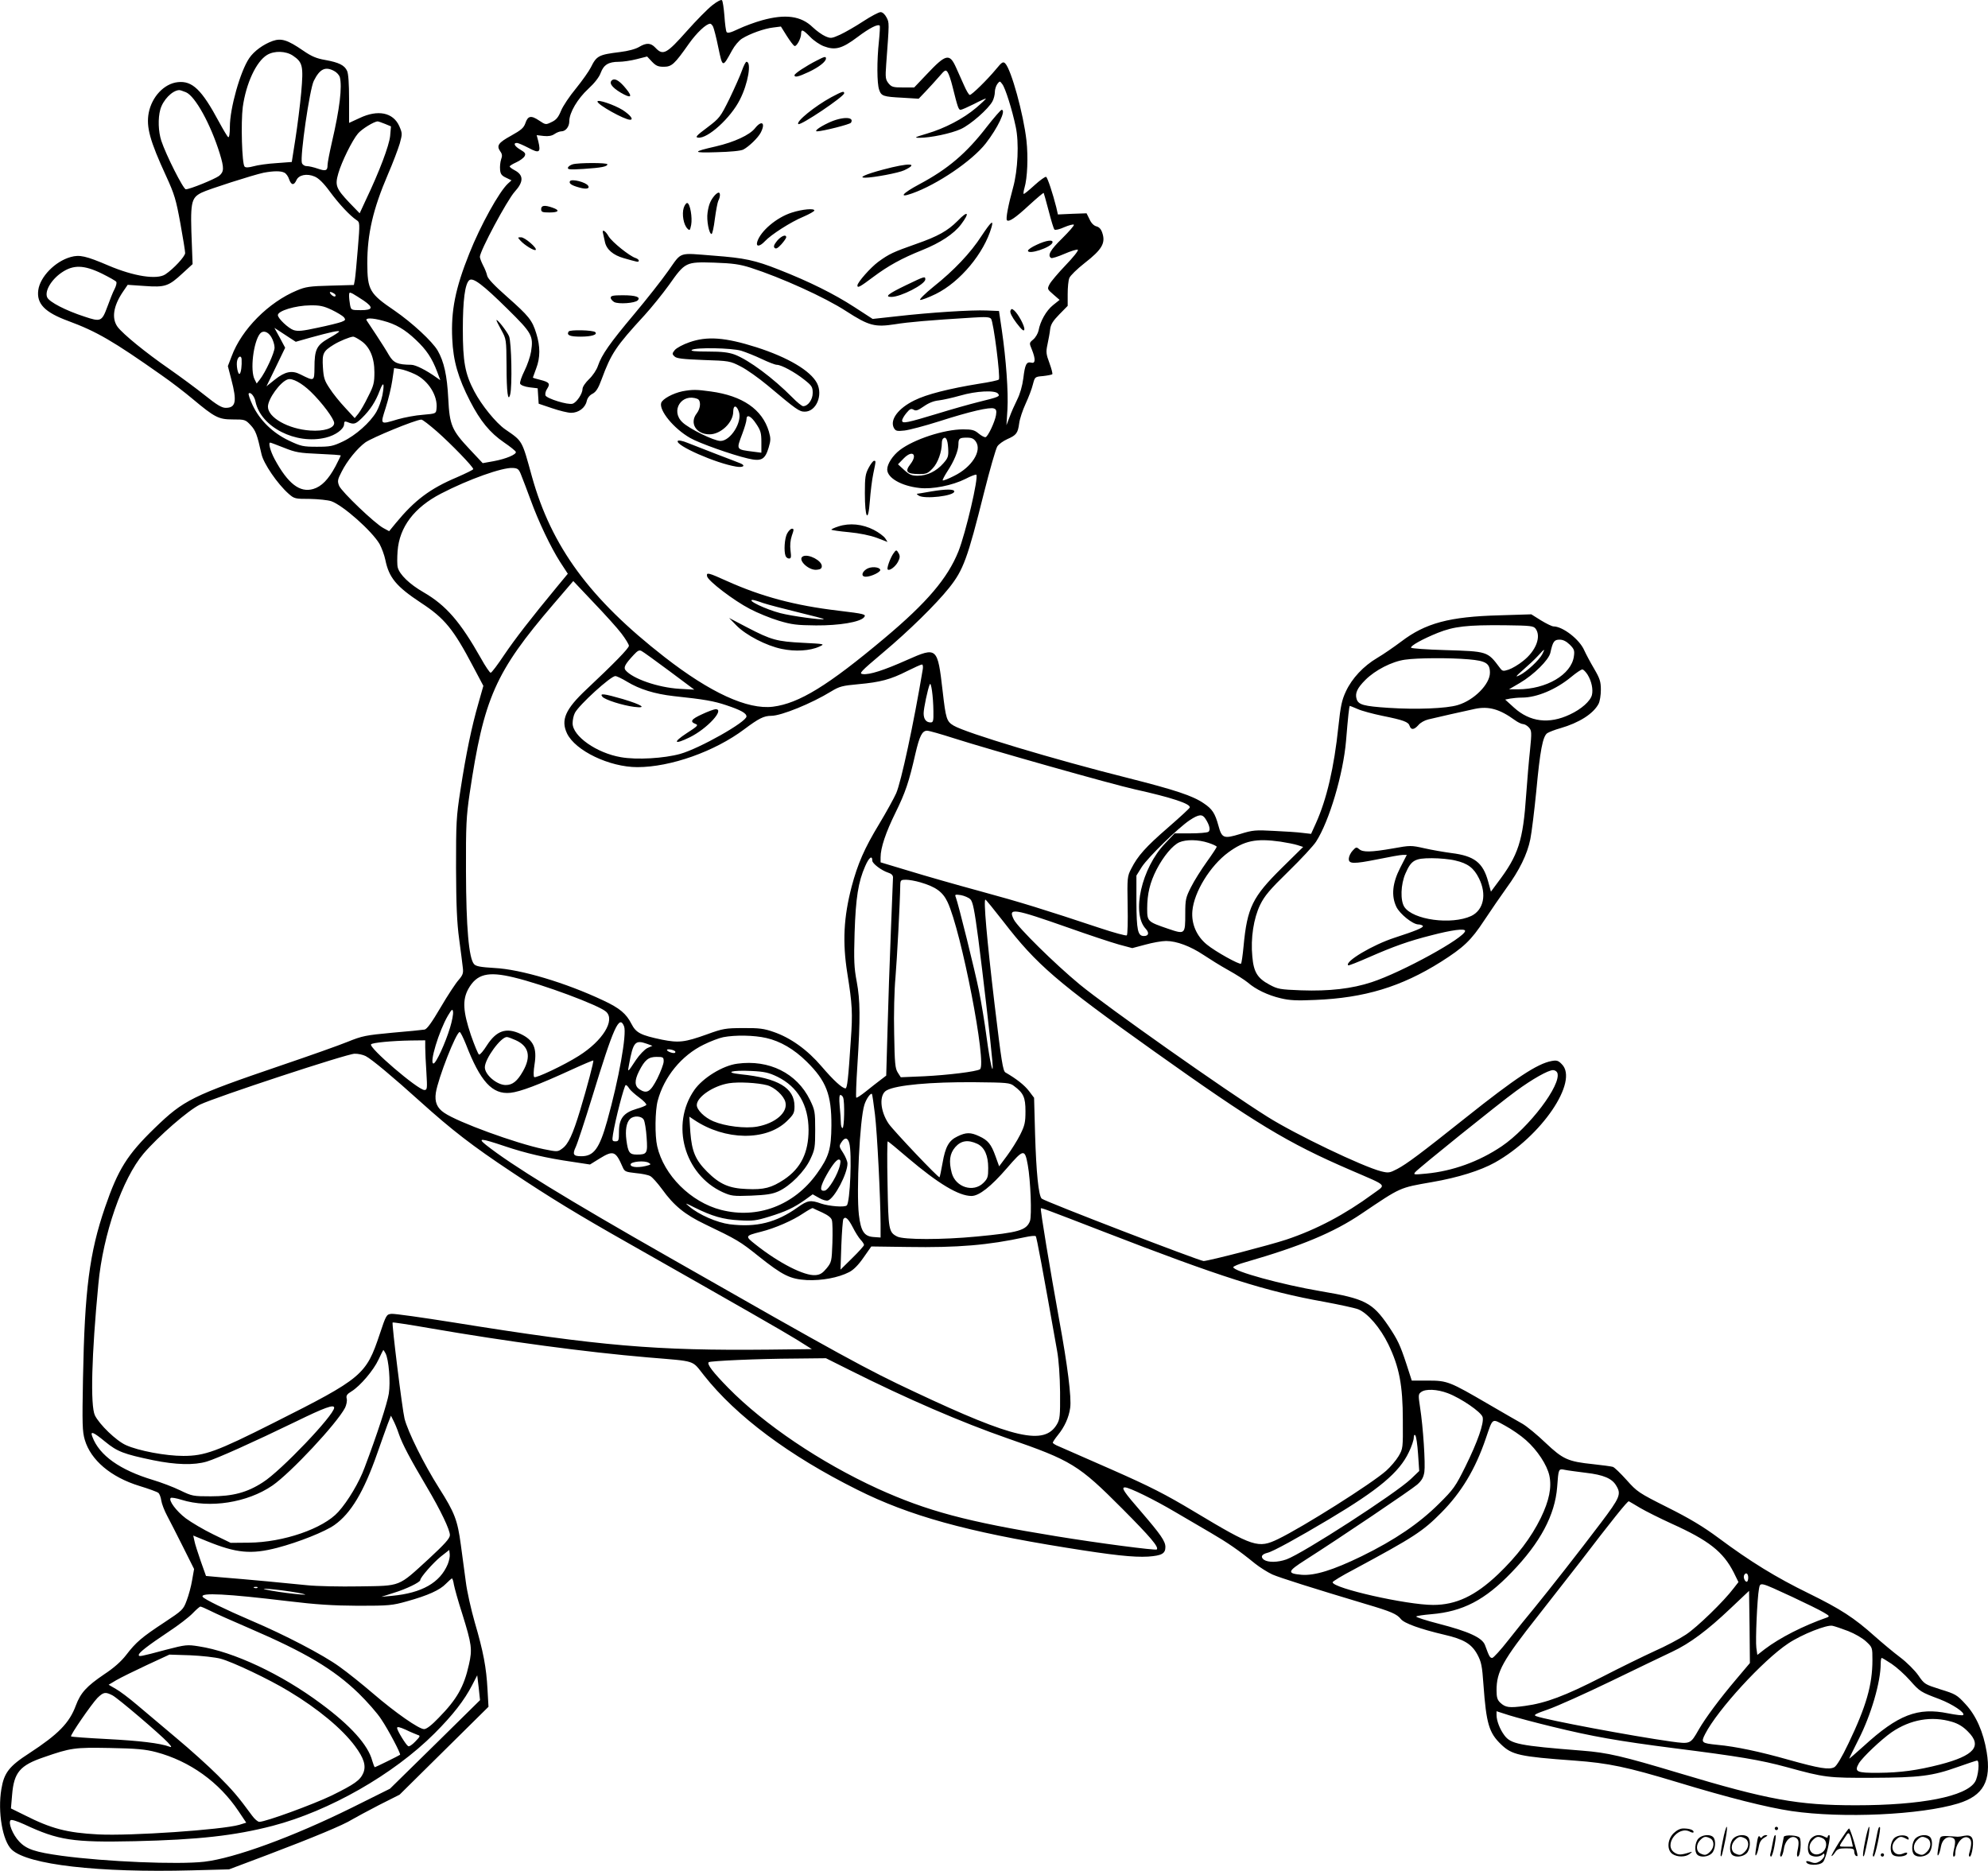 <svg version="1.0" xmlns="http://www.w3.org/2000/svg"
  viewBox="0 0 1200.611 1129.878"
 preserveAspectRatio="xMidYMid meet">
<g transform="translate(-0.183,1130.324) scale(0.1,-0.1)"
fill="#000000" stroke="none">
<path d="M4303 11271 c-28 -22 -96 -91 -152 -154 -124 -140 -145 -151 -191
-102 -28 30 -54 31 -98 5 -21 -13 -66 -25 -115 -31 -129 -16 -142 -22 -177
-93 -11 -22 -51 -79 -89 -126 -39 -47 -80 -108 -91 -136 -16 -39 -29 -55 -57
-68 -35 -17 -36 -17 -75 9 -49 33 -68 29 -83 -15 -10 -29 -25 -42 -86 -76 -78
-43 -90 -60 -66 -95 12 -16 13 -28 5 -49 -5 -16 -8 -43 -6 -62 2 -26 10 -36
36 -48 l33 -16 -21 -19 c-53 -48 -167 -254 -234 -423 -85 -212 -111 -346 -103
-515 6 -134 35 -235 108 -377 62 -120 119 -190 205 -249 37 -25 69 -51 71 -57
5 -15 -58 -42 -133 -56 l-67 -12 -78 83 c-109 116 -122 146 -130 307 -7 140
-26 224 -64 290 -33 56 -153 167 -260 241 -152 103 -164 125 -165 285 0 178
34 327 125 539 30 69 61 152 71 185 16 59 16 62 -3 106 -37 82 -129 101 -240
48 l-63 -29 0 144 c0 90 -4 154 -12 170 -15 34 -49 51 -132 66 -52 9 -82 21
-134 57 -93 64 -131 76 -183 58 -56 -20 -113 -61 -142 -104 -54 -79 -117 -303
-117 -415 0 -41 -4 -66 -10 -62 -5 3 -30 45 -56 93 -104 194 -161 249 -249
239 -82 -9 -156 -88 -175 -185 -16 -86 7 -169 105 -382 51 -111 60 -143 86
-285 16 -88 29 -169 29 -180 0 -20 -70 -96 -120 -129 -51 -33 -189 -12 -342
53 -138 59 -176 67 -229 52 -94 -26 -185 -119 -196 -200 -11 -82 39 -134 180
-186 173 -64 271 -121 562 -326 61 -42 146 -108 190 -145 134 -112 157 -124
243 -124 72 0 76 -1 107 -34 31 -33 40 -58 66 -175 12 -57 97 -181 164 -240
34 -30 39 -31 128 -31 51 -1 109 -7 130 -14 72 -26 245 -180 291 -258 13 -24
29 -67 35 -96 22 -108 66 -161 216 -260 142 -93 195 -158 314 -384 l62 -117
-30 -106 c-41 -142 -75 -306 -108 -521 -26 -166 -27 -200 -27 -474 1 -222 5
-328 19 -430 10 -74 20 -152 22 -172 4 -32 0 -44 -26 -74 -17 -19 -66 -93
-108 -165 -53 -90 -82 -131 -97 -134 -11 -2 -99 -11 -195 -19 -160 -15 -181
-19 -270 -55 -54 -22 -232 -85 -397 -141 -545 -186 -591 -209 -768 -380 -166
-161 -221 -249 -300 -479 -94 -275 -123 -496 -133 -1036 -5 -272 -4 -317 11
-368 36 -122 157 -225 329 -278 56 -17 108 -36 115 -42 7 -5 15 -26 18 -47 3
-20 19 -61 35 -91 16 -30 59 -114 96 -188 l67 -134 -12 -68 c-6 -37 -21 -92
-33 -123 -20 -54 -25 -59 -134 -131 -137 -90 -172 -120 -231 -197 -30 -39 -75
-79 -133 -117 -106 -72 -142 -111 -171 -188 -39 -106 -106 -174 -282 -289
-121 -78 -152 -118 -168 -217 -23 -136 7 -313 63 -365 96 -91 523 -140 1087
-125 l225 6 231 87 c277 105 462 182 512 214 20 12 93 51 162 87 l125 63 269
266 268 265 -6 105 c-7 132 -25 228 -77 405 -22 77 -47 187 -54 245 -8 58 -21
158 -30 223 -20 149 -37 194 -131 342 -93 147 -188 339 -209 420 -14 57 -78
575 -72 581 2 2 107 -14 233 -36 452 -78 932 -143 1309 -175 297 -25 263 -14
338 -108 196 -248 515 -486 926 -691 313 -157 661 -254 1261 -350 285 -46 408
-59 496 -54 82 6 104 18 104 58 0 35 -29 76 -144 210 -107 123 -125 150 -100
150 26 0 175 -73 302 -148 64 -38 162 -95 217 -127 101 -59 167 -104 265 -184
30 -24 78 -54 106 -67 46 -20 245 -83 569 -180 149 -44 183 -59 207 -89 20
-26 118 -61 263 -95 117 -27 164 -55 199 -119 24 -45 29 -68 37 -184 17 -233
33 -289 106 -359 66 -64 112 -74 443 -98 206 -15 319 -39 620 -130 313 -95
544 -153 692 -175 309 -45 779 -23 1006 46 152 47 201 135 172 311 -20 121
-64 220 -127 288 -52 57 -61 62 -152 90 -94 30 -97 31 -134 85 -21 30 -70 79
-110 109 -40 30 -108 87 -152 126 -126 113 -207 165 -400 260 -197 96 -353
192 -545 335 -92 68 -173 117 -307 184 -175 88 -184 94 -248 166 -37 41 -74
77 -83 79 -10 3 -62 10 -117 16 -154 16 -183 29 -289 129 -50 48 -113 100
-141 116 -27 15 -119 68 -203 117 -235 137 -249 143 -365 143 l-99 0 -33 102
c-38 115 -52 144 -108 228 -97 142 -142 165 -410 210 -235 40 -527 120 -527
145 0 5 33 19 73 30 336 97 533 179 700 292 242 163 228 157 428 192 156 27
291 69 379 118 281 157 508 491 404 594 -21 22 -31 25 -62 19 -86 -16 -218
-103 -518 -342 -276 -220 -357 -280 -414 -310 -46 -24 -53 -25 -97 -14 -111
28 -518 223 -686 329 -257 161 -971 665 -1135 800 -150 124 -372 343 -397 391
-37 74 -6 69 330 -49 121 -43 257 -88 303 -101 l82 -22 79 21 c43 12 99 22
125 22 64 0 148 -32 226 -84 36 -24 103 -66 150 -92 47 -26 100 -60 118 -75
47 -41 121 -77 199 -95 53 -13 98 -15 208 -10 297 12 519 79 759 230 137 87
182 129 262 251 40 60 100 148 134 195 77 105 126 204 144 295 8 39 24 169 36
290 23 247 39 330 66 350 11 7 46 21 79 30 114 33 199 87 231 147 8 15 14 53
14 85 0 50 -6 68 -41 128 -23 39 -49 88 -59 110 -28 66 -130 145 -186 145 -9
0 -42 16 -75 36 l-59 37 -192 -6 c-303 -8 -447 -47 -593 -158 -44 -33 -109
-78 -145 -99 -83 -49 -153 -123 -190 -203 -24 -51 -32 -88 -45 -211 -26 -249
-71 -441 -136 -585 l-29 -64 -52 6 c-29 4 -107 9 -173 12 -110 6 -127 5 -204
-19 -99 -30 -110 -26 -131 52 -20 73 -37 99 -86 132 -67 47 -174 82 -462 155
-443 111 -978 272 -1051 316 -42 25 -47 41 -66 207 -31 268 -33 270 -216 189
-139 -62 -226 -90 -266 -85 -26 3 -15 14 122 130 156 131 319 291 399 391 86
108 111 176 211 576 35 139 71 264 80 278 9 14 36 33 60 44 55 24 64 36 72 95
3 26 21 80 39 119 18 39 38 91 44 117 12 45 12 46 61 50 27 3 52 8 56 11 3 4
-5 34 -17 67 -20 54 -22 67 -12 113 6 29 14 70 16 91 4 31 17 51 56 91 l50 51
0 71 c0 40 4 83 10 97 5 14 47 55 93 91 104 81 127 120 106 182 -7 22 -19 35
-35 39 -16 4 -32 20 -42 43 l-18 36 -86 -3 -87 -4 -10 44 c-21 83 -52 177 -61
183 -5 3 -37 -20 -70 -50 -34 -31 -63 -55 -66 -53 -2 3 0 19 5 36 18 61 23
187 12 287 -18 160 -92 428 -128 465 -13 13 -20 9 -56 -35 -53 -64 -146 -155
-158 -155 -6 0 -21 26 -35 58 -14 31 -35 79 -47 105 -40 90 -61 86 -177 -37
l-77 -81 -68 0 c-59 0 -69 3 -87 25 -18 23 -20 34 -14 115 19 256 19 250 2
283 -10 19 -24 32 -36 32 -11 0 -58 -25 -104 -55 -47 -31 -110 -67 -140 -81
-51 -23 -57 -24 -89 -10 -19 8 -54 33 -77 55 -70 68 -164 81 -305 42 -44 -12
-108 -36 -144 -53 -46 -22 -65 -27 -71 -18 -4 6 -10 50 -13 97 -4 48 -10 90
-15 95 -5 5 -30 -8 -59 -31z m5 -128 c5 -10 20 -67 32 -127 26 -123 25 -123
83 -17 15 28 42 60 60 71 48 30 135 61 188 67 l47 6 35 -56 c19 -30 40 -58 46
-61 12 -8 41 44 41 74 0 29 11 25 55 -20 21 -22 58 -47 82 -56 68 -26 110 -15
203 55 73 55 124 81 135 69 2 -2 0 -44 -5 -93 -13 -120 -12 -255 1 -293 13
-39 24 -43 141 -49 l98 -6 42 44 c24 25 60 65 81 89 36 42 40 44 52 27 7 -10
20 -48 29 -85 32 -129 37 -142 49 -142 7 0 43 16 81 35 38 20 70 34 72 33 1
-2 -25 -27 -59 -56 -78 -66 -189 -124 -298 -156 -74 -22 -79 -25 -44 -25 67 0
191 26 250 53 59 27 167 122 191 168 8 15 14 40 14 56 0 15 7 37 15 48 15 19
15 19 30 -1 18 -23 59 -152 81 -257 21 -95 13 -264 -16 -368 -29 -105 -45
-189 -37 -197 12 -12 51 14 135 92 46 42 85 75 87 73 1 -2 15 -50 30 -108 15
-58 30 -109 35 -113 4 -5 31 1 59 14 28 12 55 19 58 15 4 -4 -28 -40 -70 -82
-72 -70 -91 -104 -67 -119 5 -3 41 8 80 25 39 17 75 28 81 25 6 -4 -27 -45
-73 -93 -46 -48 -90 -100 -98 -116 -14 -28 -14 -29 23 -61 l38 -33 -40 -32
c-41 -33 -77 -97 -87 -153 -4 -18 -18 -42 -32 -54 -25 -21 -25 -21 -8 -62 23
-58 21 -85 -4 -78 -29 7 -38 -10 -48 -94 -6 -47 -20 -95 -37 -129 -15 -30 -36
-77 -46 -105 l-19 -50 6 96 c6 105 -8 301 -34 479 l-17 115 -75 3 c-90 4 -341
-12 -542 -35 l-146 -16 -111 72 c-122 79 -270 153 -456 226 -144 57 -207 70
-391 84 -220 17 -192 27 -276 -91 -40 -57 -133 -175 -207 -263 -147 -175 -195
-244 -218 -311 -8 -25 -32 -60 -54 -81 -21 -20 -39 -46 -39 -58 0 -29 -35 -82
-60 -90 -28 -9 -156 31 -164 50 -3 9 1 27 10 40 20 31 14 40 -41 54 -25 6 -45
12 -45 14 0 1 9 26 20 55 25 65 25 133 1 210 -25 82 -45 106 -177 223 -76 67
-116 109 -120 127 -3 15 -14 43 -25 63 -10 20 -19 43 -19 51 0 36 165 343 210
393 55 60 55 101 0 130 -17 9 -30 19 -30 23 0 4 18 15 40 25 22 10 45 27 50
37 8 15 4 22 -25 39 -36 21 -46 41 -21 41 7 0 39 -14 70 -30 65 -35 75 -28 59
39 l-10 38 43 -5 c29 -3 49 1 65 12 13 9 31 16 41 16 26 0 48 28 48 61 0 52
50 136 115 196 38 35 66 71 75 97 18 48 47 66 109 66 25 0 73 7 108 16 l63 16
29 -31 c24 -25 37 -31 71 -31 49 0 65 15 153 140 46 65 104 120 128 120 5 0
12 -8 17 -17z m-2537 -176 c59 -40 64 -62 50 -222 -7 -77 -23 -203 -35 -280
l-22 -140 -93 -7 c-52 -3 -114 -12 -138 -19 -30 -8 -47 -9 -54 -2 -16 16 -23
267 -11 360 20 143 81 274 146 314 44 27 114 25 157 -4z m248 -92 c16 -8 31
-25 35 -37 15 -59 0 -189 -48 -395 -14 -61 -26 -123 -26 -137 0 -34 -11 -38
-60 -21 -23 8 -53 15 -66 15 -13 0 -25 8 -29 19 -12 38 47 447 72 496 36 72
69 88 122 60z m-894 -129 c56 -24 149 -193 204 -370 27 -88 26 -110 -4 -135
-27 -20 -176 -81 -201 -81 -15 0 -120 208 -148 293 -18 55 -21 135 -6 189 16
57 71 114 113 117 4 1 23 -5 42 -13z m1202 -191 l36 -15 -5 -58 c-6 -58 -64
-213 -147 -387 l-37 -80 -62 64 c-81 86 -88 104 -67 177 20 70 84 200 119 241
23 27 97 73 119 73 4 0 24 -7 44 -15z m-607 -295 c10 -5 23 -23 28 -40 13 -36
29 -38 44 -5 14 32 63 42 110 22 24 -10 54 -39 92 -91 56 -76 122 -146 161
-172 20 -13 21 -16 8 -171 -7 -87 -15 -172 -18 -190 l-6 -31 -142 -4 c-124 -3
-150 -7 -202 -29 -171 -71 -334 -235 -394 -397 l-23 -60 21 -81 c35 -133 27
-171 -34 -171 -24 0 -54 18 -125 75 -51 41 -149 113 -216 160 -143 99 -279
210 -312 254 -37 51 -26 125 31 210 l30 44 102 -7 c124 -9 145 -2 230 77 l60
55 -4 108 c-11 266 -7 291 59 324 40 20 312 107 374 120 59 11 104 12 126 0z
m2816 -574 c183 -59 447 -178 576 -262 138 -89 173 -98 296 -79 80 13 206 24
467 40 79 5 103 4 112 -7 15 -17 58 -357 47 -367 -5 -5 -57 -16 -117 -25 -184
-30 -319 -64 -393 -101 -98 -48 -149 -117 -124 -166 11 -19 18 -21 64 -16 28
3 123 28 211 56 184 59 305 87 330 77 14 -5 16 -14 12 -40 -7 -41 -48 -129
-63 -133 -6 -2 -25 8 -42 22 -25 21 -40 25 -94 25 -114 0 -297 -60 -382 -125
-43 -33 -76 -84 -76 -117 0 -51 85 -100 195 -112 77 -9 198 15 278 55 32 17
62 28 65 25 15 -15 -64 -352 -108 -463 -65 -162 -190 -309 -445 -523 -344
-289 -518 -395 -675 -415 -154 -19 -379 85 -655 300 -452 352 -683 667 -801
1091 -61 221 -55 211 -161 284 -56 39 -143 146 -187 230 -56 106 -69 179 -69
375 0 175 13 274 39 296 22 18 80 -25 232 -175 147 -145 156 -161 141 -257 -5
-30 -23 -82 -40 -116 -17 -34 -29 -69 -26 -77 4 -9 26 -18 56 -22 l50 -6 3
-47 3 -46 80 -27 c44 -15 96 -28 116 -28 45 0 85 30 94 70 4 19 17 36 35 45
21 11 35 32 55 87 58 157 86 199 259 387 42 46 109 129 148 183 98 139 101
140 273 135 114 -4 155 -10 221 -31z m-3919 -35 c44 -22 84 -44 87 -50 4 -6
-1 -25 -10 -43 -10 -18 -29 -67 -44 -108 -33 -89 -40 -92 -138 -59 -114 37
-212 88 -225 116 -17 37 24 107 87 150 70 48 134 47 243 -6z m1403 -121 c8 -5
11 -12 7 -16 -4 -4 -15 0 -24 9 -18 18 -8 23 17 7z m178 -42 c61 -42 56 -58
-17 -58 -58 0 -59 1 -65 31 -3 17 -6 42 -6 56 0 21 2 23 23 12 12 -7 41 -25
65 -41z m-193 -56 c33 -16 66 -36 74 -45 11 -15 10 -18 -15 -28 -16 -6 -80
-22 -143 -35 -92 -20 -120 -23 -147 -14 -31 11 -94 70 -94 90 0 26 106 58 195
59 57 1 81 -4 130 -27z m310 -66 c77 -20 133 -53 198 -115 64 -60 98 -111 129
-193 l19 -51 -23 16 c-61 44 -126 77 -153 77 -82 1 -106 11 -134 58 -14 25
-49 80 -76 121 -28 42 -54 82 -59 89 -10 16 34 16 99 -2z m-564 -103 l37 -24
88 25 c120 33 174 45 174 37 0 -3 -28 -22 -63 -41 -73 -42 -86 -67 -86 -178
-1 -83 -1 -82 -85 -40 -51 26 -92 18 -155 -32 l-50 -40 57 117 56 116 -32 60
-33 60 28 -18 c15 -10 44 -29 64 -42z m-111 5 c11 -18 20 -47 20 -64 0 -31
-54 -148 -89 -193 l-19 -24 -12 24 c-29 53 -8 227 32 277 18 22 48 13 68 -20z
m542 -23 c53 -36 81 -102 81 -190 0 -63 -4 -81 -38 -147 -20 -42 -47 -88 -59
-103 l-22 -27 -58 63 c-32 34 -74 86 -93 116 -31 46 -37 63 -41 128 -5 84 1
97 66 137 34 21 97 47 117 48 6 0 27 -11 47 -25z m-721 -112 c2 -37 -3 -78
-11 -87 -11 -11 -24 56 -15 83 8 25 25 28 26 4z m1047 -90 c81 -38 139 -131
130 -208 -3 -30 -3 -30 -83 -37 -44 -3 -111 -16 -150 -27 -110 -33 -107 -35
-74 69 16 50 34 124 40 166 l11 74 37 -6 c20 -3 60 -17 89 -31z m-629 -106
c68 -66 141 -164 141 -189 0 -31 -62 -51 -145 -45 -132 9 -255 78 -255 144 0
47 75 151 120 165 27 9 84 -22 139 -75z m432 -22 c-6 -30 -22 -75 -36 -99 -38
-65 -126 -143 -202 -179 -61 -29 -77 -32 -158 -32 -83 0 -96 3 -168 37 -99 47
-176 123 -219 213 -17 36 -28 69 -24 72 11 11 35 -18 41 -50 32 -153 243 -261
424 -217 59 14 111 52 111 82 0 15 4 18 18 13 41 -17 50 -15 90 24 49 48 82
98 107 165 23 60 30 47 16 -29z m3718 11 c14 -17 7 -20 -119 -51 -52 -13 -162
-44 -243 -69 -188 -57 -217 -63 -217 -43 0 9 12 29 26 46 21 25 28 28 43 20
14 -9 26 -5 62 20 30 21 60 33 91 36 25 3 83 16 129 29 96 28 210 34 228 12z
m-3388 -229 c84 -74 219 -213 219 -227 0 -4 -45 -26 -100 -50 -161 -68 -254
-138 -367 -275 l-41 -50 -35 19 c-51 27 -252 219 -267 255 -11 28 -10 37 15
85 33 66 94 141 143 177 41 29 300 136 338 138 7 1 49 -32 95 -72z m3087 -99
c3 -51 0 -60 -29 -93 -42 -48 -98 -75 -154 -75 -38 0 -51 6 -83 35 l-37 34 36
37 c52 52 84 22 39 -36 -36 -46 -22 -60 57 -60 39 0 50 5 78 35 31 32 55 100
55 154 0 10 3 21 7 25 17 16 28 -5 31 -56z m168 37 c37 -56 -26 -154 -132
-206 -35 -18 -66 -30 -69 -27 -2 2 10 26 28 54 40 60 67 125 67 163 0 36 6 41
51 41 30 0 42 -6 55 -25z m-4179 -36 c70 -28 92 -32 211 -37 72 -3 132 -7 132
-10 0 -2 -15 -31 -32 -65 -43 -80 -84 -122 -134 -137 -81 -24 -153 31 -234
181 -26 49 -39 99 -26 99 3 0 40 -14 83 -31z m1434 -169 c10 -25 35 -90 55
-145 49 -135 122 -287 178 -375 l47 -72 -58 -70 c-167 -202 -261 -324 -326
-420 -40 -60 -76 -108 -82 -108 -5 0 -32 39 -59 88 -125 221 -210 319 -346
398 -84 48 -145 107 -156 150 -4 14 -4 59 -1 99 11 145 100 263 262 347 168
87 371 159 434 155 31 -2 37 -7 52 -47z m604 -953 c25 -33 45 -66 45 -74 0
-15 -91 -108 -256 -263 -128 -120 -156 -185 -118 -266 50 -105 257 -204 425
-204 201 0 468 95 646 229 87 65 118 81 163 81 60 0 244 75 361 147 51 31 68
35 165 44 132 12 194 28 296 80 42 21 82 39 88 39 5 0 7 -12 5 -27 -55 -330
-131 -683 -161 -751 -13 -29 -59 -113 -103 -186 -89 -147 -129 -239 -166 -378
-48 -185 -56 -334 -26 -523 30 -188 33 -240 21 -405 -15 -234 -22 -290 -32
-290 -20 0 -73 49 -144 132 -86 101 -188 174 -291 209 -57 20 -87 24 -183 23
-106 0 -123 -3 -219 -38 -134 -48 -170 -52 -271 -32 -129 27 -157 41 -185 96
-31 61 -71 95 -170 141 -227 107 -498 188 -657 196 -84 5 -111 10 -123 23 -32
35 -48 224 -49 560 -1 280 2 332 22 470 86 578 154 733 506 1144 l120 140 123
-130 c68 -71 144 -155 168 -187z m5521 29 c35 -48 2 -134 -76 -195 -27 -22
-66 -45 -87 -52 -34 -11 -38 -10 -54 12 -74 99 -73 98 -332 106 -109 3 -200
10 -203 14 -6 11 67 52 161 90 98 39 175 48 403 46 159 -2 175 -4 188 -21z
m206 -96 c27 -27 30 -36 25 -71 -15 -110 -166 -199 -339 -199 l-53 0 65 38
c84 49 176 140 185 183 15 68 23 79 56 79 21 0 40 -10 61 -30z m-5437 -160
l150 -112 -90 5 c-130 8 -282 61 -325 112 -14 17 -3 37 49 93 24 26 34 31 48
23 10 -5 86 -60 168 -121z m5271 102 c-19 -36 -94 -106 -137 -127 -28 -14 -25
-8 21 32 30 26 71 64 90 85 41 45 45 47 26 10z m-444 -31 c104 -9 128 -24 128
-81 0 -69 -96 -166 -194 -195 -68 -21 -250 -28 -417 -17 -153 10 -183 19 -194
53 -11 35 3 66 53 116 59 59 160 111 239 122 74 11 272 12 385 2z m718 -93
c24 -39 34 -89 26 -122 -9 -37 -64 -86 -133 -118 -126 -60 -242 -45 -337 41
l-54 49 30 6 c17 3 49 6 72 6 89 0 205 49 296 124 30 25 61 46 68 46 7 0 21
-15 32 -32z m-5801 -42 c76 -46 167 -74 281 -87 189 -20 243 -30 318 -55 87
-29 122 -48 122 -68 0 -33 -283 -193 -400 -226 -97 -27 -262 -37 -358 -20
-147 25 -292 127 -292 205 0 20 6 48 14 63 26 49 216 222 244 222 8 0 40 -15
71 -34z m1850 -178 c1 -59 -1 -68 -17 -68 -27 0 -42 20 -42 55 0 30 25 148 37
175 8 19 21 -72 22 -162z m2562 13 c24 -11 91 -29 149 -41 129 -26 158 -37
165 -61 9 -26 27 -24 53 5 11 14 38 29 59 34 44 11 218 50 283 64 82 17 148
-1 239 -67 19 -14 42 -25 51 -25 9 0 25 -9 35 -20 17 -19 18 -29 7 -138 -7
-64 -17 -184 -23 -267 -19 -281 -47 -367 -173 -533 l-40 -54 -17 62 c-31 113
-83 154 -221 171 -45 6 -120 19 -164 29 -80 18 -85 18 -190 -1 -132 -23 -182
-24 -204 -4 -15 13 -19 13 -38 -8 -12 -12 -23 -34 -24 -47 -4 -36 27 -36 177
-6 68 14 135 26 149 26 l24 0 -40 -78 c-47 -92 -55 -169 -23 -236 21 -43 98
-105 132 -106 12 0 24 -4 28 -9 5 -10 -44 -30 -170 -71 -133 -43 -304 -145
-281 -167 2 -3 60 20 128 50 146 64 238 97 373 131 126 33 205 43 205 27 0
-40 -381 -250 -565 -310 -118 -39 -255 -55 -425 -49 -127 5 -141 7 -191 34
-73 39 -96 76 -104 170 -11 111 8 231 47 312 27 55 58 92 171 202 76 74 151
155 167 180 80 124 164 409 181 609 12 146 19 211 23 211 2 0 23 -9 47 -19z
m-2437 -177 c213 -68 955 -278 1091 -308 225 -50 339 -88 332 -110 -2 -6 -61
-60 -131 -121 -135 -117 -183 -171 -222 -248 -24 -46 -25 -54 -22 -222 2 -95
0 -177 -5 -181 -4 -4 -78 16 -165 45 -331 110 -475 155 -722 222 -140 38 -333
93 -427 122 l-173 52 0 30 c0 58 31 150 90 270 60 122 81 184 120 355 25 108
41 140 71 140 12 0 85 -21 163 -46z m1518 -486 c25 -38 32 -70 17 -79 -8 -5
-57 -9 -109 -9 l-94 0 -58 -61 c-142 -148 -204 -422 -117 -515 23 -25 18 -44
-11 -44 -37 0 -44 36 -45 205 l0 160 33 53 c39 59 218 234 288 281 56 37 77
39 96 9z m17 -145 c28 -9 51 -20 51 -24 0 -4 -27 -45 -60 -91 -33 -46 -76
-114 -95 -152 -32 -63 -35 -76 -35 -160 0 -127 -1 -127 -104 -92 -123 42 -126
44 -126 121 0 90 17 159 57 237 42 81 97 146 137 164 42 18 114 17 175 -3z
m436 7 c39 -6 85 -15 103 -21 l34 -11 -129 -127 c-177 -175 -209 -238 -231
-474 -5 -54 -12 -100 -15 -104 -9 -8 -155 73 -206 115 -63 51 -95 126 -88 204
10 114 108 273 217 353 97 71 167 86 315 65z m-2465 -115 c0 -17 55 -59 95
-72 20 -6 30 -16 30 -29 0 -10 -6 -158 -13 -329 -7 -170 -16 -436 -20 -589
l-8 -279 -34 -26 c-19 -14 -58 -45 -88 -69 -30 -24 -56 -41 -59 -38 -3 3 0 91
7 197 18 284 17 390 -4 503 -16 84 -18 128 -13 295 7 212 22 308 64 403 23 53
43 68 43 33z m3521 1 c75 -17 112 -45 143 -108 48 -96 28 -191 -47 -227 -119
-55 -352 -24 -404 55 -25 39 -22 136 7 202 35 80 56 92 159 92 47 0 111 -6
142 -14z m-3230 -132 c92 -27 134 -57 163 -118 83 -174 240 -984 196 -1011
-22 -14 -195 -35 -336 -42 l-142 -6 -18 28 c-16 25 -19 55 -22 236 -3 113 1
267 8 340 9 109 27 438 29 562 1 24 5 27 34 27 18 0 58 -7 88 -16z m301 -102
c15 -14 25 -64 48 -238 28 -216 75 -622 85 -739 9 -109 -13 -19 -35 145 -11
85 -32 211 -46 280 -23 115 -124 523 -140 565 -7 16 -3 17 31 12 21 -4 47 -15
57 -25z m199 -134 c202 -262 322 -365 909 -783 611 -435 806 -554 1189 -719
231 -100 215 -84 135 -143 -170 -125 -342 -216 -525 -277 -100 -33 -458 -126
-498 -129 -21 -1 -960 360 -978 377 -19 18 -33 157 -40 390 l-6 219 -31 41
c-27 35 -73 72 -142 112 -15 9 -24 64 -66 415 -47 397 -67 629 -55 629 3 0 52
-60 108 -132z m-2956 -338 c176 -42 514 -168 557 -207 57 -51 -20 -176 -165
-267 -88 -56 -260 -137 -269 -128 -5 5 -4 39 2 76 16 100 -6 148 -85 185 -86
40 -145 20 -203 -70 -20 -32 -41 -57 -47 -55 -5 1 -27 54 -49 117 -48 143 -52
213 -16 279 51 91 118 108 275 70z m-385 -303 c-28 -93 -85 -217 -100 -217
-27 0 33 197 87 289 24 40 28 43 31 23 2 -13 -6 -56 -18 -95z m1051 7 c17 -46
-32 -320 -102 -570 -47 -168 -81 -214 -156 -214 -49 0 -55 11 -34 56 10 21 55
158 100 304 129 422 163 498 192 424z m-956 -106 c88 -228 160 -306 269 -295
59 6 172 49 364 137 74 34 135 60 137 58 4 -4 -37 -160 -80 -302 -44 -145 -71
-204 -108 -230 -27 -20 -29 -20 -113 -3 -167 35 -516 162 -599 219 -44 29 -59
66 -51 121 14 89 123 367 144 367 5 0 21 -33 37 -72z m1815 36 c84 -19 167
-67 243 -142 119 -117 151 -200 150 -387 -1 -141 -15 -189 -87 -289 -138 -193
-359 -277 -580 -220 -182 47 -345 209 -385 384 -15 64 -13 216 3 275 38 144
144 274 278 339 40 20 93 40 118 45 73 14 186 12 260 -5z m-1514 -13 c80 -36
95 -99 44 -188 -34 -60 -63 -83 -104 -83 -53 0 -126 62 -126 107 0 51 96 183
133 183 7 0 31 -9 53 -19z m-546 -44 c0 -24 3 -92 7 -150 6 -99 5 -107 -12
-107 -39 0 -340 258 -322 276 9 10 125 21 240 23 l87 1 0 -43z m1339 22 l33
-12 -31 -14 c-16 -8 -47 -40 -68 -71 -52 -79 -52 -79 -42 -27 25 136 37 149
108 124z m170 -45 c2 -2 2 -6 0 -9 -8 -7 -49 7 -49 17 0 8 38 2 49 -8z m-1869
-29 c37 -19 166 -127 330 -275 191 -172 315 -268 550 -424 232 -155 404 -260
710 -433 689 -391 928 -528 1011 -579 l94 -59 -260 -3 c-682 -7 -1016 21
-1904 164 -189 30 -358 54 -375 52 -30 -3 -32 -6 -71 -123 -82 -246 -105 -266
-640 -535 -345 -174 -417 -200 -546 -200 -107 0 -271 31 -346 65 -59 26 -161
125 -188 180 -28 60 -20 366 21 793 28 301 145 637 273 788 90 105 270 262
341 296 93 45 888 307 933 307 21 1 51 -6 67 -14z m1800 -32 c0 -16 -18 -62
-38 -103 -42 -82 -63 -95 -108 -66 -30 20 -31 53 -3 109 35 69 57 87 106 87
40 0 43 -2 43 -27z m5397 -69 c27 -71 -171 -332 -336 -444 -138 -93 -297 -150
-456 -165 -74 -7 -79 -7 -66 9 20 24 503 413 609 490 98 72 194 126 223 126
11 0 22 -7 26 -16z m-3281 -80 c57 -42 69 -69 69 -152 0 -67 -4 -86 -32 -142
-18 -36 -54 -93 -80 -128 l-47 -63 -22 61 c-26 73 -46 97 -99 121 -51 24 -79
24 -130 -1 -53 -25 -74 -63 -91 -162 -8 -45 -16 -83 -18 -85 -6 -6 -276 279
-307 323 -53 78 -59 177 -12 202 58 32 266 51 530 49 197 -2 214 -3 239 -23z
m-2324 -15 c7 -11 35 -36 61 -55 26 -19 45 -39 42 -44 -3 -5 -30 -16 -59 -24
-78 -23 -106 -59 -106 -137 0 -54 -2 -59 -21 -59 -20 0 -21 4 -15 43 13 84 68
297 77 297 5 0 14 -9 21 -21z m1484 -156 c14 -117 33 -500 34 -661 l0 -83 -42
3 c-57 4 -77 34 -89 134 -16 141 5 576 33 664 11 36 38 74 46 66 2 -3 10 -58
18 -123z m-192 101 c10 -27 7 -184 -4 -184 -5 0 -10 15 -10 33 0 17 -3 62 -7
100 -4 44 -2 67 4 67 6 0 14 -7 17 -16z m-1204 -134 c6 -11 14 -59 17 -106 7
-97 3 -104 -59 -104 -44 0 -53 12 -63 87 -8 60 0 107 22 128 22 22 70 19 83
-5z m1241 -141 c17 -60 5 -356 -15 -376 -12 -13 -107 -5 -155 11 -64 23 -82
20 -142 -23 -129 -92 -249 -122 -410 -102 -77 10 -187 58 -244 107 -29 24 -27
24 32 -6 105 -52 172 -72 270 -77 81 -5 102 -2 180 22 101 31 149 54 216 101
l47 34 39 -22 c20 -12 45 -19 54 -15 40 15 117 162 117 223 0 13 -12 42 -26
64 -25 38 -26 41 -10 65 20 31 38 28 47 -6z m-2082 -18 c128 -43 251 -72 411
-95 l105 -16 58 36 c83 51 97 46 139 -51 12 -28 18 -30 80 -37 36 -3 75 -11
87 -18 12 -6 44 -42 72 -80 71 -99 138 -153 259 -211 192 -92 211 -103 322
-192 148 -118 192 -139 293 -145 89 -4 189 14 255 48 26 13 56 43 87 88 l47
67 220 -3 c302 -5 488 11 708 59 32 7 61 10 65 6 6 -6 41 -196 129 -692 10
-54 17 -154 18 -250 1 -144 -1 -163 -19 -194 -76 -129 -257 -88 -858 195 -289
135 -448 222 -1480 811 -624 355 -956 559 -1111 682 -52 42 -30 40 113 -8z
m2437 -72 c183 -155 306 -229 383 -229 46 0 118 57 214 168 101 117 108 118
126 19 17 -93 25 -307 13 -339 -22 -56 -69 -69 -321 -93 -208 -20 -442 -20
-481 0 -51 26 -53 41 -58 318 -3 141 -2 257 1 257 3 0 58 -45 123 -101z m418
86 c44 -21 66 -71 66 -146 0 -54 -3 -64 -29 -90 -60 -60 -167 -27 -191 59 -19
71 -13 118 21 157 35 40 77 46 133 20z m-829 -127 c-12 -57 -69 -153 -93 -156
-28 -4 -28 16 -1 71 36 69 71 117 86 117 11 0 13 -8 8 -32z m-1155 12 c13 -8
13 -9 0 -14 -54 -17 -110 -15 -110 4 0 18 86 26 110 10z m1048 -300 c36 -17
55 -32 58 -47 4 -13 5 -74 3 -137 -4 -110 -5 -116 -35 -153 -24 -29 -39 -39
-67 -41 -67 -6 -221 73 -361 184 -66 52 -66 53 32 78 84 21 192 68 255 111 29
19 54 33 57 32 3 -2 29 -14 58 -27z m1697 -115 c710 -275 980 -361 1333 -424
96 -18 189 -38 208 -46 57 -24 132 -111 181 -212 65 -135 87 -245 87 -458 1
-168 1 -171 -26 -217 -15 -25 -49 -65 -75 -88 -88 -78 -503 -340 -652 -412
-120 -58 -149 -49 -504 164 -178 107 -269 153 -500 255 -155 68 -299 131 -319
140 -21 8 -38 19 -38 23 0 4 14 25 31 46 40 49 66 106 74 164 9 61 -16 258
-66 530 -55 304 -116 670 -111 675 4 4 28 -5 377 -140z m-1513 26 c15 -30 36
-63 47 -75 12 -12 21 -27 21 -32 0 -5 -32 -41 -71 -79 l-71 -70 5 147 c3 81 9
153 12 158 12 19 29 5 57 -49z m-2822 -761 c20 -37 31 -175 20 -244 -9 -57
-70 -245 -146 -446 -32 -88 -101 -204 -159 -268 -91 -101 -331 -184 -540 -186
l-110 -1 -105 51 c-58 28 -132 72 -166 97 -58 44 -106 109 -91 123 4 4 33 -1
65 -11 170 -53 397 -18 549 86 110 76 389 374 439 470 8 17 13 41 10 54 -5 19
1 28 29 45 52 32 133 127 163 192 15 32 28 58 29 58 1 0 7 -9 13 -20z m2800
-100 c349 -175 678 -317 957 -414 387 -134 429 -160 693 -425 169 -170 222
-232 208 -246 -7 -7 -351 38 -608 80 -542 88 -779 152 -1079 288 -344 158
-683 386 -901 608 -92 94 -130 143 -118 155 9 8 300 21 521 22 l187 2 140 -70z
m3615 -141 c80 -30 204 -115 211 -145 9 -36 -30 -148 -104 -298 -60 -121 -71
-137 -161 -226 -119 -118 -264 -217 -466 -316 -173 -84 -283 -118 -362 -112
-90 8 -87 20 23 90 207 132 640 424 675 455 28 25 38 44 43 76 7 48 -7 270
-26 391 -11 73 -11 79 7 92 27 20 96 17 160 -7z m-6725 -88 c0 -44 -322 -382
-430 -450 -95 -62 -182 -85 -315 -85 -106 0 -113 1 -185 36 -41 20 -115 48
-165 63 -199 60 -323 148 -365 260 -15 38 4 31 77 -29 73 -60 112 -75 290
-112 137 -28 247 -31 324 -8 63 19 279 116 539 242 172 84 230 105 230 83z
m391 -159 c21 -61 67 -148 167 -317 86 -145 142 -263 141 -294 -1 -20 -32 -54
-128 -143 -187 -171 -164 -162 -419 -166 -117 -2 -258 1 -315 7 -104 11 -359
35 -522 48 l-89 8 -32 90 c-17 50 -35 104 -38 122 l-7 32 83 -34 c177 -72 266
-81 424 -40 130 34 290 98 346 138 99 70 177 200 258 432 23 66 51 144 62 174
l21 54 14 -28 c8 -15 24 -52 34 -83z m6807 -37 c69 -61 127 -150 141 -214 15
-71 -1 -151 -52 -256 -58 -118 -142 -229 -258 -340 -137 -130 -253 -185 -392
-185 -160 0 -607 101 -607 137 0 5 57 40 128 77 364 196 416 230 528 343 122
123 206 263 269 448 44 128 35 122 116 78 39 -21 96 -60 127 -88z m-652 -83
l7 -103 -50 -48 c-91 -87 -654 -451 -752 -486 -54 -19 -111 -19 -136 -2 -22
17 -14 33 22 42 32 7 186 92 372 203 300 179 424 283 481 404 17 34 30 74 30
88 0 15 4 20 9 15 6 -6 13 -56 17 -113z m1014 -114 c105 -12 158 -34 183 -78
31 -51 23 -71 -95 -227 -133 -176 -305 -395 -402 -514 -39 -47 -109 -133 -155
-192 -46 -59 -90 -107 -97 -107 -14 0 -18 7 -44 78 -17 44 -96 81 -278 128
-78 20 -139 40 -137 44 2 4 44 10 91 14 190 16 324 85 486 254 172 178 261
345 274 514 8 111 8 112 46 104 18 -4 75 -11 128 -18z m327 -212 c34 -20 120
-63 190 -95 224 -101 311 -169 375 -294 l29 -59 -28 -36 c-60 -80 -222 -237
-289 -281 -39 -26 -124 -71 -190 -100 -65 -30 -209 -100 -319 -157 -221 -113
-337 -157 -464 -174 -95 -13 -117 -10 -149 20 -17 16 -22 32 -22 74 0 114 37
180 251 451 74 94 188 240 254 325 189 247 287 370 294 366 3 -1 34 -20 68
-40z m-7201 -340 c-47 -112 -156 -174 -336 -191 l-65 -6 75 24 c73 22 160 64
160 77 0 16 78 105 124 142 l51 40 3 -25 c2 -14 -4 -41 -12 -61z m7854 -81 c0
-14 -4 -25 -9 -25 -12 0 -23 29 -15 41 10 18 24 9 24 -16z m-7817 -42 c4 -21
26 -101 51 -178 57 -183 61 -213 40 -305 -30 -135 -73 -210 -183 -322 -42 -44
-73 -68 -88 -68 -31 0 -173 99 -308 215 -64 55 -155 128 -203 162 -99 72 -334
194 -532 278 -152 65 -286 130 -294 144 -17 27 148 18 514 -26 174 -21 271
-27 425 -28 187 0 206 2 295 27 126 35 199 68 235 106 17 17 33 31 36 32 4 0
9 -17 12 -37z m8082 -74 c83 -39 169 -81 190 -94 36 -21 38 -24 20 -31 -143
-50 -284 -122 -375 -191 l-45 -35 -6 43 c-6 44 5 298 16 357 8 41 3 42 200
-49z m-9268 55 c-3 -3 -12 -4 -19 -1 -8 3 -5 6 6 6 11 1 17 -2 13 -5z m198
-23 c66 -10 104 -19 85 -19 -19 0 -89 7 -155 17 -66 10 -104 19 -85 19 19 0
89 -7 155 -17z m8734 -528 c-101 -119 -187 -235 -228 -306 -50 -88 -50 -88
-167 -72 -235 33 -752 130 -814 153 -19 7 -9 13 71 41 52 18 222 94 379 170
157 76 323 156 370 178 107 50 214 130 355 264 l110 104 3 -218 2 -218 -81
-96z m-9218 412 c27 -14 134 -62 237 -106 339 -146 509 -247 660 -393 51 -50
113 -120 136 -156 44 -65 120 -210 114 -215 -6 -5 -148 -75 -152 -75 -3 0 -10
18 -16 39 -25 95 -130 212 -310 345 -239 178 -528 314 -738 346 -69 11 -79 10
-195 -20 -161 -43 -167 -44 -167 -32 0 14 53 55 180 140 58 38 123 88 145 111
21 22 43 41 47 41 5 0 31 -11 59 -25z m9893 -123 c40 -16 86 -42 108 -63 38
-35 38 -37 38 -112 0 -149 -37 -279 -145 -504 -40 -84 -71 -135 -85 -143 -32
-17 -91 -7 -277 45 -173 49 -319 80 -429 90 -97 10 -101 13 -74 66 75 146 349
445 501 546 82 55 234 115 268 107 14 -3 56 -17 95 -32z m-9829 -167 c71 -19
293 -124 411 -196 177 -106 323 -228 400 -332 54 -73 68 -118 50 -162 -19 -44
-53 -68 -191 -136 -112 -54 -399 -159 -437 -159 -9 0 -29 17 -44 38 -85 116
-117 153 -207 243 -55 55 -167 156 -251 226 -83 70 -189 159 -236 199 -47 40
-105 84 -129 97 l-43 25 47 28 c26 15 109 56 184 91 l136 63 125 -4 c69 -3
152 -12 185 -21z m10091 -31 c30 -20 80 -65 110 -99 61 -69 65 -71 179 -114
78 -30 157 -82 143 -96 -3 -4 -44 1 -90 10 -184 38 -303 -8 -510 -197 -49 -44
-88 -78 -88 -76 0 3 25 53 55 113 77 150 135 350 135 461 0 19 3 34 6 34 3 0
30 -16 60 -36z m-8797 -487 l-272 -267 -231 -115 c-358 -177 -709 -305 -891
-326 -159 -18 -594 0 -861 36 -159 22 -212 39 -256 86 -39 41 -68 113 -52 129
5 5 38 -5 82 -25 207 -97 294 -110 667 -102 384 9 603 33 834 93 341 89 729
310 977 558 111 111 180 200 227 291 l31 60 9 -75 8 -75 -272 -268z m-1948
297 c33 -17 286 -233 334 -284 24 -26 26 -32 10 -26 -55 21 -183 36 -376 46
-117 6 -215 13 -218 16 -7 6 122 193 159 232 37 36 48 38 91 16z m8694 -189
c245 -60 400 -87 735 -130 395 -50 522 -71 684 -115 229 -63 248 -65 516 -64
285 1 363 11 514 65 60 21 113 39 118 39 17 0 8 -95 -12 -128 -54 -89 -325
-142 -720 -142 -350 0 -531 33 -1070 195 -340 102 -429 123 -584 135 -380 30
-430 40 -469 93 -27 36 -47 88 -47 122 l0 23 78 -25 c42 -13 158 -44 257 -68z
m2416 29 c37 -11 67 -29 96 -59 88 -87 39 -145 -169 -199 -137 -35 -239 -49
-371 -50 -133 -1 -148 6 -119 57 22 37 135 144 198 188 113 77 241 100 365 63z
m-9267 -79 c18 -5 16 -9 -14 -40 -18 -19 -37 -32 -43 -28 -14 8 -67 95 -67
110 0 9 15 6 53 -11 28 -14 61 -27 71 -31z m-1579 -104 c203 -54 380 -181 497
-356 l47 -70 -42 -13 c-103 -30 -657 -68 -852 -58 -190 10 -284 35 -446 117
l-81 40 7 82 c11 135 47 178 191 227 164 57 186 60 399 56 163 -3 215 -8 280
-25z M4935 10938 c-65 -33 -135 -79 -135 -89 0 -15 23 -10 87 20 61 29 103 62
103 81 0 14 -9 12 -55 -12z M4483 10878 c-10 -29 -44 -105 -75 -170 -56 -113
-60 -118 -135 -175 -66 -49 -74 -59 -55 -61 57 -8 197 119 252 229 50 97 72
229 40 229 -5 0 -17 -24 -27 -52z M3701 10821 c-25 -16 -6 -44 49 -77 63 -37
75 -28 33 23 -37 46 -65 64 -82 54z M5022 10716 c-99 -54 -214 -147 -199 -162
12 -12 277 166 277 186 0 15 -10 12 -78 -24z M3610 10690 c0 -19 163 -110 197
-110 24 0 1 29 -45 59 -50 31 -152 66 -152 51z M5962 10538 c-123 -160 -236
-256 -407 -347 -105 -56 -129 -86 -45 -56 151 53 362 196 445 302 73 94 125
203 96 203 -5 0 -45 -46 -89 -102z M5004 10561 c-55 -26 -88 -51 -67 -51 35 1
198 42 204 52 24 38 -56 38 -137 -1z M4561 10528 c-32 -40 -124 -83 -236 -109
-145 -33 -144 -40 6 -35 81 2 145 8 160 16 34 18 88 70 105 102 31 60 6 78
-35 26z M3461 10311 c-14 -4 -27 -13 -29 -20 -4 -12 12 -13 94 -8 107 7 144
14 144 28 0 10 -173 10 -209 0z M5335 10279 c-105 -28 -152 -49 -109 -49 50 0
204 29 237 45 93 44 29 46 -128 4z M3444 10209 c-8 -14 10 -26 59 -39 39 -11
62 -6 51 11 -13 22 -100 44 -110 28z M4318 10123 c-25 -29 -36 -55 -43 -104
-7 -46 9 -129 24 -129 5 0 14 41 20 91 7 51 16 100 21 110 12 22 13 49 2 49
-5 0 -16 -8 -24 -17z M4131 10048 c-12 -38 -1 -103 23 -126 13 -13 15 -11 22
23 8 44 -6 127 -23 132 -6 2 -16 -11 -22 -29z M3270 10040 c0 -17 7 -20 50
-20 57 0 65 13 19 29 -48 17 -69 14 -69 -9z M4783 10019 c-91 -29 -188 -111
-208 -176 -9 -32 15 -30 46 3 37 40 157 117 232 148 37 16 67 33 67 38 0 14
-72 8 -137 -13z M5785 9969 c-60 -60 -118 -93 -250 -139 -139 -49 -163 -60
-229 -108 -46 -34 -126 -124 -126 -143 0 -17 15 -9 95 51 91 68 172 113 297
163 109 44 190 97 234 155 55 73 42 87 -21 21z M5930 9879 c-66 -103 -168
-210 -290 -307 -53 -43 -88 -78 -81 -80 7 -2 50 14 95 36 147 73 291 246 336
403 14 49 -4 32 -60 -52z M3644 9893 c2 -10 7 -32 11 -50 9 -46 50 -81 114
-99 31 -9 64 -18 74 -20 24 -7 22 13 -3 21 -37 12 -141 96 -162 130 -21 37
-43 47 -34 18z M4695 9849 c-19 -24 -23 -35 -15 -43 8 -8 19 -2 41 22 16 18
29 37 29 42 0 20 -29 9 -55 -21z M3145 9850 c24 -27 84 -64 92 -56 11 10 -65
76 -88 76 -22 0 -22 0 -4 -20z M6263 9825 c-29 -13 -53 -29 -53 -36 0 -26 139
19 148 49 6 20 -38 14 -95 -13z M5474 9581 c-108 -52 -132 -71 -89 -71 57 0
205 76 205 106 0 20 -4 19 -116 -35z M3690 9505 c0 -8 10 -19 21 -26 27 -14
125 -7 142 10 20 20 -11 31 -90 31 -58 0 -73 -3 -73 -15z M6104 9426 c-4 -10
9 -37 37 -74 32 -42 45 -52 47 -39 4 19 -37 95 -62 116 -13 11 -17 10 -22 -3z
M3436 9301 c-14 -22 7 -31 72 -31 66 0 104 12 89 27 -13 13 -154 16 -161 4z
M3000 9369 c0 -3 13 -30 30 -60 29 -53 30 -56 31 -214 0 -161 9 -225 22 -174
13 48 8 318 -7 352 -13 30 -75 109 -76 96z M4165 9236 c-38 -13 -77 -34 -88
-47 -16 -20 -17 -24 -2 -38 12 -13 49 -17 175 -22 155 -5 161 -6 225 -39 36
-18 109 -70 162 -114 176 -148 192 -159 225 -159 69 0 111 99 74 172 -40 76
-176 156 -366 217 -189 60 -298 68 -405 30z m313 -51 c29 -9 84 -31 124 -50
40 -19 81 -35 91 -35 27 0 107 -43 165 -89 47 -37 52 -45 52 -81 0 -40 -28
-80 -58 -80 -7 0 -37 24 -65 53 -116 117 -262 226 -349 259 -36 13 -76 18
-161 18 -76 0 -107 3 -97 10 25 16 239 12 298 -5z M4123 8940 c-57 -12 -120
-46 -128 -70 -14 -45 75 -155 175 -212 51 -30 253 -102 349 -124 81 -19 103
-7 125 66 13 44 13 56 1 98 -40 133 -159 215 -351 241 -85 12 -111 12 -171 1z
m91 -46 c22 -9 20 -56 -4 -87 -46 -58 -5 -127 77 -127 68 0 143 72 143 137 0
41 20 41 34 0 22 -62 -50 -177 -111 -177 -39 0 -190 74 -230 113 -74 70 -4
178 91 141z m355 -151 c27 -40 31 -56 31 -110 l0 -64 -47 6 c-108 14 -105 10
-68 109 14 37 25 75 25 86 0 34 27 22 59 -27z M4095 8640 c-16 -26 230 -135
353 -155 43 -7 59 6 25 20 -10 4 -74 29 -143 55 -69 27 -148 58 -177 69 -29
12 -55 17 -58 11z M5248 8478 c-20 -37 -23 -58 -23 -153 0 -152 20 -185 30
-49 4 54 13 130 21 167 17 81 16 77 4 77 -5 0 -20 -19 -32 -42z M5625 8335
c-44 -8 -82 -14 -85 -14 -3 -1 2 -6 10 -11 36 -23 215 -2 215 25 0 15 -50 15
-140 0z M5066 8124 c-26 -8 -46 -18 -43 -20 3 -3 51 -10 106 -15 63 -6 127
-19 168 -34 l65 -25 -14 22 c-9 13 -40 36 -69 51 -68 35 -146 43 -213 21z
M4755 8080 c-15 -29 -20 -105 -9 -134 3 -9 13 -16 21 -16 13 0 14 9 9 48 -4
32 -1 63 8 90 13 36 13 42 1 42 -8 0 -21 -13 -30 -30z M5395 7957 c-19 -30
-39 -87 -32 -93 10 -11 47 17 62 46 12 23 13 35 5 50 -14 25 -16 25 -35 -3z
M4853 7944 c-40 -17 30 -87 81 -82 23 2 31 8 31 22 0 33 -78 74 -112 60z
M5233 7865 c-29 -20 -30 -45 -3 -45 33 0 92 29 88 42 -7 19 -60 21 -85 3z
M4272 7823 c5 -28 163 -148 258 -197 47 -25 126 -57 176 -72 77 -23 108 -27
224 -28 140 -1 266 20 290 49 15 18 3 21 -155 40 -262 31 -464 85 -673 179
-113 51 -125 54 -120 29z m339 -162 c30 -10 126 -35 212 -56 87 -21 156 -39
154 -41 -7 -7 -193 18 -262 36 -89 23 -208 80 -167 80 5 0 33 -8 63 -19z
M4450 7525 c57 -58 180 -122 273 -141 81 -17 170 -12 227 14 35 16 34 16 -100
23 -157 8 -190 17 -336 93 l-109 57 45 -46z M3640 7095 c15 -18 121 -52 192
-61 81 -10 48 12 -68 47 -115 33 -143 37 -124 14z M4243 6990 c-66 -30 -77
-45 -41 -59 19 -7 14 -13 -53 -56 -87 -57 -76 -71 18 -25 106 52 215 171 156
170 -10 -1 -46 -14 -80 -30z M4455 4879 c-88 -11 -209 -86 -260 -159 -145
-209 -61 -510 171 -617 52 -23 63 -25 172 -21 92 4 127 9 165 26 71 32 159
121 193 195 27 57 29 71 29 177 0 110 -2 119 -32 181 -79 161 -247 244 -438
218z m242 -79 c123 -61 187 -170 188 -320 0 -138 -46 -232 -147 -300 -77 -51
-122 -63 -227 -58 -106 4 -163 29 -239 105 -70 70 -92 122 -101 238 l-6 94 30
-20 c185 -124 433 -128 558 -8 42 41 47 50 47 91 0 111 -99 170 -325 193 -104
11 -54 26 65 20 80 -4 105 -10 157 -35z m-63 -51 c46 -12 102 -64 111 -102 16
-62 -60 -128 -170 -148 -72 -13 -194 2 -265 32 -54 23 -100 69 -100 98 0 49
100 117 195 132 57 9 172 3 229 -12z M10406 184 c-10 -47 -15 -88 -12 -91 5
-6 9 7 30 110 7 37 10 67 6 67 -4 0 -15 -39 -24 -86z M10720 260 c0 -5 5 -10
10 -10 6 0 10 5 10 10 0 6 -4 10 -10 10 -5 0 -10 -4 -10 -10z M11266 184 c-10
-47 -15 -88 -12 -91 5 -6 9 7 30 110 7 37 10 67 6 67 -4 0 -15 -39 -24 -86z
M11346 259 c-3 -8 -10 -41 -16 -74 -6 -33 -14 -68 -16 -77 -3 -10 -1 -18 3
-18 10 0 46 171 38 178 -2 3 -7 -1 -9 -9z M10109 231 c-38 -38 -41 -101 -7
-125 29 -20 79 -20 104 0 18 14 18 15 1 10 -53 -17 -69 -17 -92 -2 -69 45 21
166 94 126 12 -6 21 -7 21 -1 0 12 -25 21 -62 21 -19 0 -39 -10 -59 -29z
M11110 179 c-28 -45 -49 -83 -47 -85 2 -3 12 7 21 21 14 21 24 25 66 25 43 0
50 -3 50 -19 0 -11 5 -23 10 -26 6 -3 10 -3 10 1 0 20 -44 164 -51 164 -4 0
-30 -37 -59 -81z m75 4 l7 -33 -42 0 c-42 0 -42 0 -28 23 8 12 21 32 29 44 15
25 22 18 34 -34z M10260 200 c-22 -22 -27 -79 -8 -98 19 -19 66 -14 88 8 22
22 27 79 8 98 -19 19 -66 14 -88 -8z m71 0 c25 -14 25 -54 -1 -80 -23 -23 -33
-24 -61 -10 -25 14 -25 54 1 80 23 23 33 24 61 10z M10470 200 c-22 -22 -27
-79 -8 -98 19 -19 66 -14 88 8 22 22 27 79 8 98 -19 19 -66 14 -88 -8z m71 0
c25 -14 25 -54 -1 -80 -23 -23 -33 -24 -61 -10 -25 14 -25 54 1 80 23 23 33
24 61 10z M10616 194 c-3 -16 -8 -47 -11 -69 -8 -51 10 -26 19 27 5 27 15 42
34 53 18 10 22 14 10 15 -9 0 -20 -5 -24 -11 -5 -8 -9 -8 -14 1 -5 8 -10 3
-14 -16z M10717 213 c-2 -4 -7 -26 -11 -48 -4 -22 -9 -48 -12 -57 -3 -10 -1
-18 4 -18 4 0 14 28 20 62 11 58 10 81 -1 61z M10775 210 c-1 -3 -5 -23 -9
-45 -4 -22 -9 -48 -12 -57 -3 -10 -1 -18 4 -18 5 0 13 20 17 45 7 53 44 87 74
68 17 -11 19 -28 8 -80 -4 -18 -3 -33 2 -33 16 0 24 99 11 115 -12 14 -87 18
-95 5z M10940 200 c-22 -22 -27 -79 -8 -98 7 -7 24 -12 38 -12 14 0 31 5 38
12 9 9 12 8 12 -5 0 -9 -12 -24 -26 -34 -21 -13 -32 -15 -55 -6 -16 6 -29 8
-29 3 0 -24 81 -27 102 -2 18 19 50 162 37 162 -5 0 -9 -5 -9 -10 0 -7 -6 -7
-19 0 -30 16 -59 12 -81 -10z m71 0 c29 -16 25 -65 -6 -86 -56 -37 -103 28
-55 76 23 23 33 24 61 10z M11441 201 c-23 -23 -28 -80 -9 -99 19 -19 88 -13
88 9 0 5 -11 4 -24 -2 -54 -25 -89 38 -46 81 23 23 33 24 62 9 16 -9 19 -8 16
3 -8 22 -64 22 -87 -1z M11570 200 c-22 -22 -27 -79 -8 -98 19 -19 66 -14 88
8 22 22 27 79 8 98 -19 19 -66 14 -88 -8z m71 0 c25 -14 25 -54 -1 -80 -23
-23 -33 -24 -61 -10 -25 14 -25 54 1 80 23 23 33 24 61 10z M11716 191 c-3
-14 -8 -44 -11 -66 -8 -51 10 -26 19 27 8 41 35 63 66 53 22 -7 24 -21 11 -77
-5 -22 -5 -38 0 -38 5 0 9 6 9 13 0 68 51 125 85 97 15 -13 15 -35 -1 -92 -3
-10 -1 -18 4 -18 6 0 13 23 17 50 9 63 -5 84 -49 76 -17 -4 -35 -6 -41 -6
-101 8 -104 7 -109 -19z M11360 100 c0 -5 5 -10 10 -10 6 0 10 5 10 10 0 6 -4
10 -10 10 -5 0 -10 -4 -10 -10z"/>
</g>
</svg>
